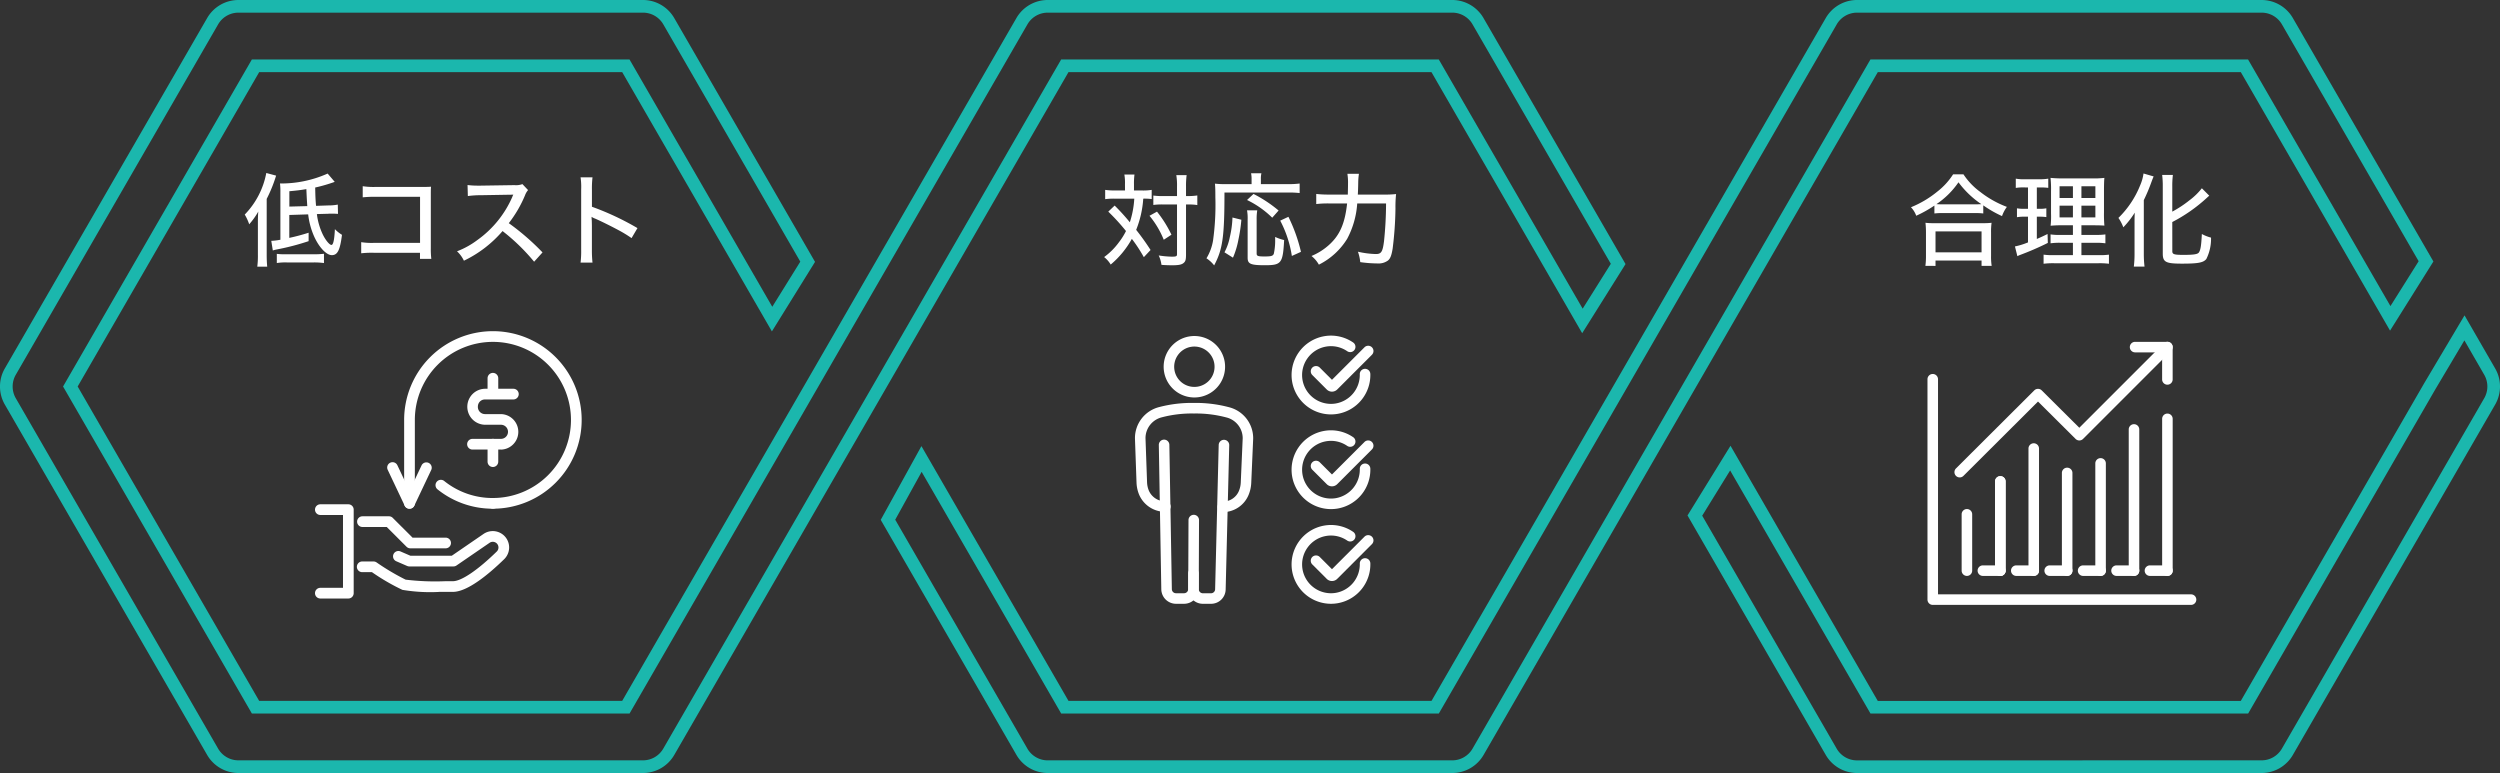 <svg xmlns="http://www.w3.org/2000/svg" width="296.496" height="91.676" viewBox="0 0 296.496 91.676">
 <rect x="0" y="0" width="296.496" height="91.676" fill="#333333" stroke="none"/>
 <g id="グループ_5560" data-name="グループ 5560" transform="translate(-39.252 -495.544)">
   <g id="グループ_5559" data-name="グループ 5559">
     <g id="グループ_5555" data-name="グループ 5555">
       <g id="グループ_5555-2" data-name="グループ 5555" transform="translate(40 496.294)" opacity="0.796">
         <path id="パス_7077" data-name="パス 7077" d="M585.689,289.974l3.636,6.3a4.288,4.288,0,0,1,0,4.276l-24,41.562a4.288,4.288,0,0,1-3.7,2.138H513.635a4.288,4.288,0,0,1-3.7-2.138l-16.4-28.409,5.1-8.264L516.1,335.7h43.054l21.748-37.669Zm-24.062,52.774a2.784,2.784,0,0,0,2.4-1.388l24-41.562a2.783,2.783,0,0,0,0-2.776l-2.355-4.08-3.472,5.847L560.024,337.2H515.238l-16.647-28.833-3.313,5.365,15.953,27.633a2.783,2.783,0,0,0,2.4,1.388Z" transform="translate(-294.148 -253.322)" fill="#15d9cd"/>
         <path id="パス_7078" data-name="パス 7078" d="M109.28,212.126h47.991a4.287,4.287,0,0,1,3.7,2.138l16.7,28.921-5.115,8.245L154.8,220.678H111.749L90.221,257.964l21.527,37.286H154.8l46.757-80.986a4.288,4.288,0,0,1,3.7-2.138h47.992a4.288,4.288,0,0,1,3.7,2.138l16.847,29.18-5.141,8.2-17.877-30.965H207.731l-46.757,80.986a4.287,4.287,0,0,1-3.7,2.138H109.28a4.288,4.288,0,0,1-3.7-2.138l-24-41.562a4.29,4.29,0,0,1,0-4.276l24-41.562A4.288,4.288,0,0,1,109.28,212.126Zm66.644,31.031-16.248-28.143a2.783,2.783,0,0,0-2.4-1.388H109.28a2.784,2.784,0,0,0-2.4,1.388l-24,41.562a2.786,2.786,0,0,0,0,2.776l24,41.562a2.784,2.784,0,0,0,2.4,1.388h47.991a2.782,2.782,0,0,0,2.4-1.387l47.191-81.736h44.786l17.064,29.557,3.338-5.323-16.4-28.4a2.784,2.784,0,0,0-2.4-1.388H205.263a2.784,2.784,0,0,0-2.4,1.388l-47.19,81.736H110.883L88.489,257.964l22.393-38.786h44.786L172.6,248.51Z" transform="translate(-81.758 -212.876)" fill="#15d9cd"/>
         <path id="パス_7079" data-name="パス 7079" d="M412.143,212.126h47.992a4.288,4.288,0,0,1,3.7,2.138l16.67,28.874-5.141,8.2-17.7-30.659H414.612l-46.757,80.986a4.288,4.288,0,0,1-3.7,2.138H316.161a4.288,4.288,0,0,1-3.7-2.138l-16.1-27.886,4.826-8.744L318.63,295.25h43.054l46.757-80.986A4.288,4.288,0,0,1,412.143,212.126Zm66.614,30.98-16.219-28.092a2.784,2.784,0,0,0-2.4-1.388H412.143a2.784,2.784,0,0,0-2.4,1.388L362.55,296.75H317.763l-16.55-28.665-3.133,5.677,15.676,27.153a2.783,2.783,0,0,0,2.4,1.388h47.992a2.784,2.784,0,0,0,2.4-1.388l47.19-81.736h44.786l16.887,29.25Z" transform="translate(-192.656 -212.876)" fill="#15d9cd"/>
       </g>
       <path id="パス_7591" data-name="パス 7591" d="M-16.62-5.256a8.893,8.893,0,0,0,.732,2.676c.588,1.272,1.44,2.16,2.076,2.16.672,0,.972-.588,1.2-2.412a4.053,4.053,0,0,1-.84-.672c-.06,1.248-.192,1.872-.408,1.872-.24,0-.708-.576-1.044-1.272a7.791,7.791,0,0,1-.684-2.388l1.344-.036a2.638,2.638,0,0,1,.36-.012c.36,0,.372,0,.8.024l-.024-1.1a5.767,5.767,0,0,1-1.14.1l-1.44.048c-.072-.828-.084-1.272-.1-2.172a18.847,18.847,0,0,0,2.316-.672l-.84-.984a13.5,13.5,0,0,1-5.652,1.176,7.775,7.775,0,0,1,.048,1.092v5.58a7,7,0,0,1-1.08.132l.18,1.14a4.672,4.672,0,0,1,.48-.12,28.885,28.885,0,0,0,3.768-.984v-1a23.345,23.345,0,0,1-2.292.612V-5.184Zm-2.232-.924V-8c.9-.084,1.224-.12,2.016-.252.048,1.152.072,1.428.108,2.016ZM-22.584-.468A10.328,10.328,0,0,1-22.656.948h1.176c-.036-.42-.06-.828-.06-1.4V-7.092a16.751,16.751,0,0,0,1.116-2.76l-1.164-.312a9.615,9.615,0,0,1-2.556,4.932,5.817,5.817,0,0,1,.528,1.152,8.61,8.61,0,0,0,1.08-1.512c-.036.324-.048.828-.048,1.356Zm2.244.984A6.317,6.317,0,0,1-19.176.444h3.24a8.9,8.9,0,0,1,1.188.072v-1.1a9.461,9.461,0,0,1-1.188.06H-19.38a6.729,6.729,0,0,1-.96-.048ZM-3.36-.7v.72h1.344a9.57,9.57,0,0,1-.06-1.284v-6.3c0-.5,0-.636.024-.972-.408.024-.408.024-1.008.024H-8.544a8.421,8.421,0,0,1-1.608-.084v1.32a12.718,12.718,0,0,1,1.6-.06h5.2v5.46H-8.784a8.066,8.066,0,0,1-1.548-.084v1.32A10.865,10.865,0,0,1-8.808-.7ZM11.172-.744a28.507,28.507,0,0,0-4-3.468A14.408,14.408,0,0,0,9.1-7.524a1.913,1.913,0,0,1,.36-.612l-.672-.708a2.169,2.169,0,0,1-.948.12l-4,.06H3.516A9.271,9.271,0,0,1,2.28-8.736l.036,1.308a11.034,11.034,0,0,1,1.536-.1l3.48-.06c.156,0,.228,0,.372-.012a.952.952,0,0,1-.048.108.924.924,0,0,0-.072.18,12.317,12.317,0,0,1-4.14,5.1A9.849,9.849,0,0,1,1.032-.876,3.609,3.609,0,0,1,1.848.24,13.987,13.987,0,0,0,6.432-3.276,23.587,23.587,0,0,1,10.176.36ZM17.1.468a13.735,13.735,0,0,1-.072-1.536V-3.9c0-.12-.012-.492-.012-.6a4.064,4.064,0,0,1-.024-.468,1.472,1.472,0,0,0,.384.2c.648.276,1.956.924,2.868,1.416a14.375,14.375,0,0,1,1.488.912l.7-1.188a32.285,32.285,0,0,0-5.4-2.532V-8.184A11.3,11.3,0,0,1,17.1-9.648H15.684a7.69,7.69,0,0,1,.072,1.44v7.14A11.247,11.247,0,0,1,15.684.468Z" transform="translate(92.422 526.224)" fill="#fff"/>
       <path id="パス_7592" data-name="パス 7592" d="M-15.324-8.088h-1.2a8.343,8.343,0,0,1-1.152-.072v1.1a7.253,7.253,0,0,1,1.1-.06h2.352a10.9,10.9,0,0,1-.528,2.8,24.739,24.739,0,0,0-1.8-1.98l-.756.72a24.609,24.609,0,0,1,2.1,2.3,7.6,7.6,0,0,1-.828,1.32A7.932,7.932,0,0,1-17.8-.192a3.25,3.25,0,0,1,.78.888,10.773,10.773,0,0,0,2.508-3.048A17.636,17.636,0,0,1-13.092-.18l.8-.852A29.384,29.384,0,0,0-14-3.42a12.044,12.044,0,0,0,.84-3.7,6.762,6.762,0,0,1,1,.048V-8.16a6.361,6.361,0,0,1-1.128.072h-.972V-8.82A8.043,8.043,0,0,1-14.2-9.984h-1.2a5.863,5.863,0,0,1,.072,1.176Zm6.168,1.656V-.54c0,.264-.1.3-.648.3a11.269,11.269,0,0,1-1.524-.144A3.728,3.728,0,0,1-11,.732c.468.036.888.048,1.272.048C-8.952.78-8.6.708-8.364.5c.216-.18.276-.4.276-.984V-6.432h.2a7.833,7.833,0,0,1,.876.036c.168.024.168.024.264.036V-7.5a7.045,7.045,0,0,1-1.14.072h-.2V-8.544a10.169,10.169,0,0,1,.072-1.368H-9.24a7.54,7.54,0,0,1,.084,1.368v1.116h-1.668a7.288,7.288,0,0,1-1.14-.06v1.116a7.574,7.574,0,0,1,1.14-.06ZM-12.42-5.088a10.745,10.745,0,0,1,1.692,2.844l.912-.6A13.994,13.994,0,0,0-11.532-5.58ZM-.312-8.844H-3.42A9.456,9.456,0,0,1-4.656-8.9c.036.4.048.768.048,1.608a30.71,30.71,0,0,1-.276,5.148,5.947,5.947,0,0,1-.78,2.1,3.743,3.743,0,0,1,.912.84c1.008-1.9,1.224-3.372,1.224-8.64H4.02a10.52,10.52,0,0,1,1.368.06V-8.916a9.458,9.458,0,0,1-1.368.072H.792v-.564a2.919,2.919,0,0,1,.06-.72H-.372a3.429,3.429,0,0,1,.06.72ZM-2.52-.12a10.032,10.032,0,0,0,.648-2.148A18.267,18.267,0,0,0-1.524-4.62L-2.58-4.884a11.507,11.507,0,0,1-.312,2.316A6.418,6.418,0,0,1-3.528-.756ZM-.852-5.736a5.214,5.214,0,0,1,.072,1.1V-.1c0,.72.36.876,2.028.876,1.98,0,2.148-.216,2.3-2.988A5.192,5.192,0,0,1,2.484-2.58V-2.3A7.361,7.361,0,0,1,2.328-.6c-.1.276-.3.336-1.092.336C.42-.264.288-.312.288-.636V-4.62A6.333,6.333,0,0,1,.36-5.736Zm3.744.024A15.615,15.615,0,0,0-.084-7.68l-.768.72a11.089,11.089,0,0,1,2.988,2.1Zm2.652,4.9A19.231,19.231,0,0,0,4.056-4.968l-.972.456A13.337,13.337,0,0,1,4.464-.324Zm6.744-6.792c.024-.42.036-.768.048-1.428a7.072,7.072,0,0,1,.084-1.032H11.052a6.722,6.722,0,0,1,.072,1.188c0,.432-.012.756-.024,1.272H8.868A11.891,11.891,0,0,1,7.356-7.68v1.2a11.724,11.724,0,0,1,1.488-.072h2.172c-.252,2.352-.852,3.744-2.124,4.9a7.245,7.245,0,0,1-2.1,1.332A3.478,3.478,0,0,1,7.668.708a8.287,8.287,0,0,0,3.36-3.072,10.351,10.351,0,0,0,1.188-4.188h3.42a43.817,43.817,0,0,1-.24,4.464c-.156,1.26-.324,1.536-.96,1.536A10.406,10.406,0,0,1,12.3-.828,5.2,5.2,0,0,1,12.576.408a15.071,15.071,0,0,0,2.04.156A1.89,1.89,0,0,0,15.864.216c.276-.228.42-.6.552-1.4a41.835,41.835,0,0,0,.336-4.764,14.587,14.587,0,0,1,.072-1.716,11.81,11.81,0,0,1-1.488.06Z" transform="translate(188 526.224)" fill="#fff"/>
       <path id="パス_7593" data-name="パス 7593" d="M-15.12-5.364a8.445,8.445,0,0,1,.984-.048h3.756a8.558,8.558,0,0,1,1.056.048v-.96A13.481,13.481,0,0,0-7.1-5.052a4.137,4.137,0,0,1,.576-1.092A11.864,11.864,0,0,1-9.684-7.92a8.058,8.058,0,0,1-1.992-2.088H-12.9a8.138,8.138,0,0,1-1.86,2.04A12.116,12.116,0,0,1-17.9-6.1a2.819,2.819,0,0,1,.624,1.008A14.429,14.429,0,0,0-15.12-6.3Zm1.008-1.08c-.324,0-.516-.012-.768-.024A9.779,9.779,0,0,0-12.264-9.06,11.036,11.036,0,0,0-9.552-6.468c-.252.012-.456.024-.828.024Zm-.876,7.3V.216h5.46V.852h1.2A7.139,7.139,0,0,1-8.4-.36V-3.108A7.846,7.846,0,0,1-8.34-4.26a7.387,7.387,0,0,1-1.008.048H-15.18a7.082,7.082,0,0,1-1-.048,10.459,10.459,0,0,1,.06,1.152V-.36A8.77,8.77,0,0,1-16.188.852Zm0-4.092h5.46V-.756h-5.46ZM1.308-.42H-.984A7.41,7.41,0,0,1-2.172-.48V.6A9.44,9.44,0,0,1-.876.54H4.3A9.04,9.04,0,0,1,5.58.6V-.48a7.755,7.755,0,0,1-1.212.06H2.316V-1.884H3.948a7.945,7.945,0,0,1,1.212.06V-2.88a7.835,7.835,0,0,1-1.224.06H2.316V-3.96H3.684c.7,0,.972.012,1.356.036A15.6,15.6,0,0,1,4.992-5.5V-8c0-.72.012-1.236.048-1.584a10.521,10.521,0,0,1-1.548.06H.252a13.449,13.449,0,0,1-1.6-.06,12.512,12.512,0,0,1,.06,1.572v2.652a10.292,10.292,0,0,1-.048,1.452A13.438,13.438,0,0,1,.132-3.96H1.308v1.14H-.132a7.028,7.028,0,0,1-1.212-.06v1.056a7.294,7.294,0,0,1,1.212-.06h1.44Zm0-8.172V-7.2H-.276V-8.592Zm1.008,0H3.972V-7.2H2.316Zm-1.008,2.3V-4.9H-.276V-6.288Zm1.008,0H3.972V-4.9H2.316ZM-4.02-8.448v2.532h-.468a4.3,4.3,0,0,1-.84-.06V-4.92a4.192,4.192,0,0,1,.816-.06h.492v3.048a8.509,8.509,0,0,1-1.548.48L-5.28-.3c.108-.048.168-.084.228-.108A33.718,33.718,0,0,0-1.668-1.872L-1.7-2.928c-.564.276-.744.36-1.272.588V-4.98h.36a4.967,4.967,0,0,1,.768.048V-5.976a3.764,3.764,0,0,1-.768.06h-.36V-8.448h.456a6.79,6.79,0,0,1,.9.048V-9.492a5.914,5.914,0,0,1-1.032.072H-4.4a5.24,5.24,0,0,1-1.068-.072v1.1a5.1,5.1,0,0,1,.924-.06Zm17.112,4.1a18.806,18.806,0,0,0,4.1-2.868c.132-.12.18-.168.288-.252L16.6-8.352a7.8,7.8,0,0,1-1.488,1.44A13.278,13.278,0,0,1,13.092-5.58V-8.556a10.622,10.622,0,0,1,.072-1.38H11.892a10.622,10.622,0,0,1,.072,1.38V-.624c0,1.032.348,1.212,2.3,1.212,1.9,0,2.52-.12,2.868-.552A5.361,5.361,0,0,0,17.688-2.5,4.565,4.565,0,0,1,16.6-2.928c-.072,1.4-.156,1.92-.36,2.2-.156.2-.6.276-1.812.276-1.128,0-1.332-.072-1.332-.432ZM8.616-.588A12.287,12.287,0,0,1,8.532.936H9.8a12.855,12.855,0,0,1-.084-1.5V-6.948a20.456,20.456,0,0,0,.9-2.136c.12-.324.168-.444.264-.672l-1.2-.348a5.274,5.274,0,0,1-.408,1.428,11.194,11.194,0,0,1-2.568,3.84A4.9,4.9,0,0,1,7.284-3.72,10.325,10.325,0,0,0,8.64-5.46c-.024.6-.024.852-.024,1.392Z" transform="translate(283.789 526.224)" fill="#fff"/>
       <g id="グループ_5556" data-name="グループ 5556" transform="translate(76.606 534.822)">
         <g id="グループ_5119" data-name="グループ 5119" transform="translate(8.567 0)">
           <g id="グループ_5118" data-name="グループ 5118" transform="translate(9.481 4.946)">
             <g id="グループ_5117" data-name="グループ 5117">
               <path id="パス_7080" data-name="パス 7080" d="M426.78,73.56h-3.375a.634.634,0,0,1,0-1.268h3.375a.837.837,0,0,0,0-1.674h-1.9a2.135,2.135,0,0,1,0-4.269h3.375a.634.634,0,1,1,0,1.269h-3.375a.837.837,0,0,0-.836.837.851.851,0,0,0,.836.9h1.9a2.106,2.106,0,0,1,0,4.211Z" transform="translate(-422.771 -64.467)" fill="#fff"/>
               <path id="パス_7081" data-name="パス 7081" d="M425.261,74.239a.633.633,0,0,1-.634-.634V71.536a.634.634,0,1,1,1.268,0V73.6A.634.634,0,0,1,425.261,74.239Z" transform="translate(-422.205 -63.078)" fill="#fff"/>
               <path id="パス_7082" data-name="パス 7082" d="M425.261,67.975a.633.633,0,0,1-.634-.634v-1.8a.634.634,0,0,1,1.268,0v1.8A.634.634,0,0,1,425.261,67.975Z" transform="translate(-422.205 -64.907)" fill="#fff"/>
             </g>
           </g>
           <path id="パス_7083" data-name="パス 7083" d="M427.573,82.17a.634.634,0,1,1,0-1.269,9.258,9.258,0,1,0-9.258-9.257v9.891a.634.634,0,0,1-1.269,0V71.645A10.527,10.527,0,1,1,427.573,82.17Z" transform="translate(-415.036 -61.117)" fill="#fff"/>
           <path id="パス_7084" data-name="パス 7084" d="M418.151,78.538a.632.632,0,0,1-.573-.363l-2.011-4.247a.634.634,0,1,1,1.146-.543l1.438,3.037,1.438-3.037a.635.635,0,0,1,1.147.543l-2.011,4.247A.636.636,0,0,1,418.151,78.538Z" transform="translate(-415.506 -57.485)" fill="#fff"/>
           <path id="パス_7085" data-name="パス 7085" d="M426.7,78.051a10.422,10.422,0,0,1-6.572-2.3.635.635,0,0,1,.794-.991,9.158,9.158,0,0,0,5.779,2.024.634.634,0,0,1,0,1.268Z" transform="translate(-414.167 -56.998)" fill="#fff"/>
         </g>
         <g id="グループ_5120" data-name="グループ 5120" transform="translate(0 20.529)">
           <path id="パス_7086" data-name="パス 7086" d="M412.9,88.024h-3.32a.634.634,0,1,1,0-1.268h2.686V78.117h-2.686a.634.634,0,1,1,0-1.268h3.32a.633.633,0,0,1,.634.634V87.39A.634.634,0,0,1,412.9,88.024Z" transform="translate(-408.941 -76.848)" fill="#fff"/>
           <path id="パス_7087" data-name="パス 7087" d="M423.269,81.739h-4.188a.633.633,0,0,1-.448-.187l-2.345-2.344h-2.883a.634.634,0,1,1,0-1.268h3.145a.628.628,0,0,1,.449.187l2.344,2.344h3.926a.634.634,0,0,1,0,1.268Z" transform="translate(-407.773 -76.515)" fill="#fff"/>
           <path id="パス_7088" data-name="パス 7088" d="M422.5,86.5a20.019,20.019,0,0,1-4.355-.244,25.278,25.278,0,0,1-3.614-2.1h-1.128a.634.634,0,1,1,0-1.267h1.318a.631.631,0,0,1,.351.106,27.552,27.552,0,0,0,3.453,2.05,29.27,29.27,0,0,0,4.751.183h.861c1,0,2.942-1.315,5.2-3.521a.673.673,0,0,0-.853-1.034l-3.927,2.694a.637.637,0,0,1-.36.111h-5.228a.639.639,0,0,1-.252-.051l-1.275-.553a.634.634,0,1,1,.5-1.164l1.155.5h4.9l3.764-2.583a1.941,1.941,0,0,1,2.457,2.987c-1.817,1.771-4.347,3.881-6.088,3.881H422.5Z" transform="translate(-407.773 -76.106)" fill="#fff"/>
         </g>
       </g>
       <g id="グループ_5557" data-name="グループ 5557" transform="translate(174.483 534.822)">
         <g id="グループ_5122" data-name="グループ 5122" transform="translate(0 0)">
           <path id="楕円形_266" data-name="楕円形 266" d="M3.019-.625A3.644,3.644,0,1,1-.625,3.019,3.649,3.649,0,0,1,3.019-.625Zm0,6.039A2.394,2.394,0,1,0,.625,3.019,2.4,2.4,0,0,0,3.019,5.414Z" transform="translate(2.202 4.886) rotate(-54.014)" fill="#fff"/>
           <path id="パス_7089" data-name="パス 7089" d="M2964.021-678.727a.625.625,0,0,1-.625-.625.625.625,0,0,1,.625-.625,2.048,2.048,0,0,0,1.9-1.253,2.919,2.919,0,0,0,.224-1l.229-5.249a2.544,2.544,0,0,0-1.935-2.476,14.027,14.027,0,0,0-3.816-.467h-.06a13.943,13.943,0,0,0-3.763.447,2.552,2.552,0,0,0-1.954,2.464l.186,5.253a2.89,2.89,0,0,0,.17.876,2.094,2.094,0,0,0,1.981,1.368h.018a.625.625,0,0,1,.625.621.625.625,0,0,1-.621.629h-.022a3.346,3.346,0,0,1-3.158-2.2,4.125,4.125,0,0,1-.243-1.255l-.186-5.253a3.8,3.8,0,0,1,2.861-3.71,15.171,15.171,0,0,1,4.1-.494h.063a15.258,15.258,0,0,1,4.161.517,3.788,3.788,0,0,1,2.835,3.731l-.229,5.249a4.167,4.167,0,0,1-.319,1.422A3.294,3.294,0,0,1,2964.021-678.727Z" transform="translate(-2954.223 700.185)" fill="#fff"/>
           <path id="パス_7090" data-name="パス 7090" d="M3022.371-626.554h-.964a1.728,1.728,0,0,1-1.232-.512,1.727,1.727,0,0,1-.507-1.234l.033-8.186a.625.625,0,0,1,.625-.622h0a.625.625,0,0,1,.623.628l-.033,8.186a.485.485,0,0,0,.143.347.485.485,0,0,0,.346.144h.964a.486.486,0,0,0,.489-.477l.424-17.113a.626.626,0,0,1,.64-.609.625.625,0,0,1,.609.64l-.424,17.113A1.729,1.729,0,0,1,3022.371-626.554Z" transform="translate(-3013.977 658.885)" fill="#fff"/>
           <path id="パス_7091" data-name="パス 7091" d="M2986.184-626.742h-.961a1.747,1.747,0,0,1-1.739-1.709l-.295-17.124a.625.625,0,0,1,.614-.636h.011a.625.625,0,0,1,.625.614l.295,17.124a.491.491,0,0,0,.489.48h.961a.49.49,0,0,0,.489-.489v-1.864a.625.625,0,0,1,.625-.625.625.625,0,0,1,.625.625v1.864A1.741,1.741,0,0,1,2986.184-626.742Z" transform="translate(-2980.986 659.072)" fill="#fff"/>
         </g>
         <path id="パス_7092" data-name="パス 7092" d="M3152.529-765.888a4.679,4.679,0,0,1-4.6-3.864,4.677,4.677,0,0,1,3.793-5.409,4.647,4.647,0,0,1,3.441.743.625.625,0,0,1,.164.869.625.625,0,0,1-.868.164,3.4,3.4,0,0,0-2.521-.544,3.426,3.426,0,0,0-2.779,3.962,3.426,3.426,0,0,0,3.962,2.778,3.438,3.438,0,0,0,2.829-3.463.625.625,0,0,1,.607-.643h.018a.625.625,0,0,1,.625.607,4.671,4.671,0,0,1-1.039,3.068,4.669,4.669,0,0,1-2.823,1.662A4.688,4.688,0,0,1,3152.529-765.888Z" transform="translate(-3129.912 775.759)" fill="#fff"/>
         <path id="パス_7093" data-name="パス 7093" d="M3174.177-757.221a.874.874,0,0,1-.62-.257l-1.711-1.712a.625.625,0,0,1,0-.884.625.625,0,0,1,.884,0l1.448,1.448,3.855-3.855a.625.625,0,0,1,.884,0,.625.625,0,0,1,0,.884l-4.118,4.119A.876.876,0,0,1,3174.177-757.221Z" transform="translate(-3151.439 764.392)" fill="#fff"/>
         <path id="パス_7094" data-name="パス 7094" d="M3152.529-648.428a4.679,4.679,0,0,1-4.6-3.864,4.677,4.677,0,0,1,3.793-5.409,4.648,4.648,0,0,1,3.442.743.625.625,0,0,1,.164.869.625.625,0,0,1-.869.164,3.4,3.4,0,0,0-2.521-.544,3.426,3.426,0,0,0-2.778,3.962,3.427,3.427,0,0,0,3.962,2.778,3.438,3.438,0,0,0,2.829-3.463.625.625,0,0,1,.607-.643h.018a.625.625,0,0,1,.625.607,4.671,4.671,0,0,1-1.039,3.068,4.669,4.669,0,0,1-2.823,1.662A4.686,4.686,0,0,1,3152.529-648.428Z" transform="translate(-3129.912 669.529)" fill="#fff"/>
         <path id="パス_7095" data-name="パス 7095" d="M3174.177-639.761a.871.871,0,0,1-.621-.257l-1.711-1.712a.625.625,0,0,1,0-.884.625.625,0,0,1,.884,0l1.448,1.448,3.855-3.855a.625.625,0,0,1,.884,0,.625.625,0,0,1,0,.884l-4.118,4.119A.872.872,0,0,1,3174.177-639.761Z" transform="translate(-3151.439 658.161)" fill="#fff"/>
         <path id="パス_7096" data-name="パス 7096" d="M3152.529-530.968a4.679,4.679,0,0,1-4.6-3.864,4.677,4.677,0,0,1,3.793-5.409,4.648,4.648,0,0,1,3.442.743.625.625,0,0,1,.164.869.625.625,0,0,1-.869.164,3.4,3.4,0,0,0-2.521-.544,3.426,3.426,0,0,0-2.778,3.962,3.427,3.427,0,0,0,3.962,2.778,3.438,3.438,0,0,0,2.829-3.463.625.625,0,0,1,.607-.643h.018a.625.625,0,0,1,.625.607,4.671,4.671,0,0,1-1.039,3.068,4.669,4.669,0,0,1-2.823,1.662A4.686,4.686,0,0,1,3152.529-530.968Z" transform="translate(-3129.912 563.298)" fill="#fff"/>
         <path id="パス_7097" data-name="パス 7097" d="M3174.177-522.3a.874.874,0,0,1-.62-.256l-1.712-1.712a.625.625,0,0,1,0-.884.625.625,0,0,1,.884,0l1.448,1.448,3.855-3.855a.625.625,0,0,1,.884,0,.625.625,0,0,1,0,.884l-4.118,4.119A.876.876,0,0,1,3174.177-522.3Z" transform="translate(-3151.439 551.931)" fill="#fff"/>
       </g>
       <g id="グループ_5558" data-name="グループ 5558" transform="translate(268.473 536.708)">
         <g id="グループ_5125" data-name="グループ 5125" transform="translate(0 0)">
           <path id="線_822" data-name="線 822" d="M0,11.207a.625.625,0,0,1-.625-.625V0A.625.625,0,0,1,0-.625.625.625,0,0,1,.625,0V10.582A.625.625,0,0,1,0,11.207Z" transform="translate(8.015 15.932)" fill="#fff"/>
           <path id="線_823" data-name="線 823" d="M0,15.106a.625.625,0,0,1-.625-.625V0A.625.625,0,0,1,0-.625.625.625,0,0,1,.625,0V14.481A.625.625,0,0,1,0,15.106Z" transform="translate(11.978 12.032)" fill="#fff"/>
           <path id="線_824" data-name="線 824" d="M0,7.307a.625.625,0,0,1-.625-.625V0A.625.625,0,0,1,0-.625.625.625,0,0,1,.625,0V6.682A.625.625,0,0,1,0,7.307Z" transform="translate(4.052 19.832)" fill="#fff"/>
           <path id="線_825" data-name="線 825" d="M0,11.207a.625.625,0,0,1-.625-.625V0A.625.625,0,0,1,0-.625.625.625,0,0,1,.625,0V10.582A.625.625,0,0,1,0,11.207Z" transform="translate(8.015 15.932)" fill="#fff"/>
           <path id="線_826" data-name="線 826" d="M0,12.213a.625.625,0,0,1-.625-.625V0A.625.625,0,0,1,0-.625.625.625,0,0,1,.625,0V11.588A.625.625,0,0,1,0,12.213Z" transform="translate(15.941 14.926)" fill="#fff"/>
           <path id="線_827" data-name="線 827" d="M0,13.345a.625.625,0,0,1-.625-.625V0A.625.625,0,0,1,0-.625.625.625,0,0,1,.625,0V12.72A.625.625,0,0,1,0,13.345Z" transform="translate(19.905 13.794)" fill="#fff"/>
           <path id="線_828" data-name="線 828" d="M0,17.371a.625.625,0,0,1-.625-.625V0A.625.625,0,0,1,0-.625.625.625,0,0,1,.625,0V16.746A.625.625,0,0,1,0,17.371Z" transform="translate(23.868 9.768)" fill="#fff"/>
           <path id="線_829" data-name="線 829" d="M0,18.629A.625.625,0,0,1-.625,18V0A.625.625,0,0,1,0-.625.625.625,0,0,1,.625,0V18A.625.625,0,0,1,0,18.629Z" transform="translate(27.831 8.51)" fill="#fff"/>
           <g id="グループ_5124" data-name="グループ 5124" transform="translate(3.199)">
             <path id="パス_7098" data-name="パス 7098" d="M361.456-1303.338a.623.623,0,0,1-.443-.184.625.625,0,0,1,0-.884l9.286-9.257a.625.625,0,0,1,.882,0l4.458,4.433,10.006-10.009a.625.625,0,0,1,.884,0,.625.625,0,0,1,0,.884l-10.447,10.45a.625.625,0,0,1-.883,0l-4.459-4.434-8.845,8.818A.623.623,0,0,1,361.456-1303.338Z" transform="translate(-361.456 1318.797)" fill="#fff"/>
           </g>
           <path id="パス_7099" data-name="パス 7099" d="M357.961-1251.349H327.328a.625.625,0,0,1-.625-.625v-26.136a.625.625,0,0,1,.625-.625.625.625,0,0,1,.625.625v25.511h30.008a.625.625,0,0,1,.625.625A.625.625,0,0,1,357.961-1251.349Z" transform="translate(-327.328 1281.924)" fill="#fff"/>
           <path id="パス_7100" data-name="パス 7100" d="M587.2-1314.3a.625.625,0,0,1-.625-.625v-3.208H583.37a.625.625,0,0,1-.625-.625.625.625,0,0,1,.625-.625H587.2a.625.625,0,0,1,.625.625v3.833A.625.625,0,0,1,587.2-1314.3Z" transform="translate(-559.372 1318.76)" fill="#fff"/>
           <path id="線_830" data-name="線 830" d="M2.071.625H0A.625.625,0,0,1-.625,0,.625.625,0,0,1,0-.625H2.071A.625.625,0,0,1,2.7,0,.625.625,0,0,1,2.071.625Z" transform="translate(5.944 26.514)" fill="#fff"/>
           <path id="線_831" data-name="線 831" d="M2.071.625H0A.625.625,0,0,1-.625,0,.625.625,0,0,1,0-.625H2.071A.625.625,0,0,1,2.7,0,.625.625,0,0,1,2.071.625Z" transform="translate(9.907 26.514)" fill="#fff"/>
           <path id="線_832" data-name="線 832" d="M2.071.625H0A.625.625,0,0,1-.625,0,.625.625,0,0,1,0-.625H2.071A.625.625,0,0,1,2.7,0,.625.625,0,0,1,2.071.625Z" transform="translate(13.87 26.514)" fill="#fff"/>
           <path id="線_833" data-name="線 833" d="M2.071.625H0A.625.625,0,0,1-.625,0,.625.625,0,0,1,0-.625H2.071A.625.625,0,0,1,2.7,0,.625.625,0,0,1,2.071.625Z" transform="translate(17.834 26.514)" fill="#fff"/>
           <path id="線_834" data-name="線 834" d="M2.071.625H0A.625.625,0,0,1-.625,0,.625.625,0,0,1,0-.625H2.071A.625.625,0,0,1,2.7,0,.625.625,0,0,1,2.071.625Z" transform="translate(21.797 26.514)" fill="#fff"/>
           <path id="線_835" data-name="線 835" d="M2.071.625H0A.625.625,0,0,1-.625,0,.625.625,0,0,1,0-.625H2.071A.625.625,0,0,1,2.7,0,.625.625,0,0,1,2.071.625Z" transform="translate(25.76 26.514)" fill="#fff"/>
         </g>
       </g>
     </g>
   </g>
 </g>
</svg>
